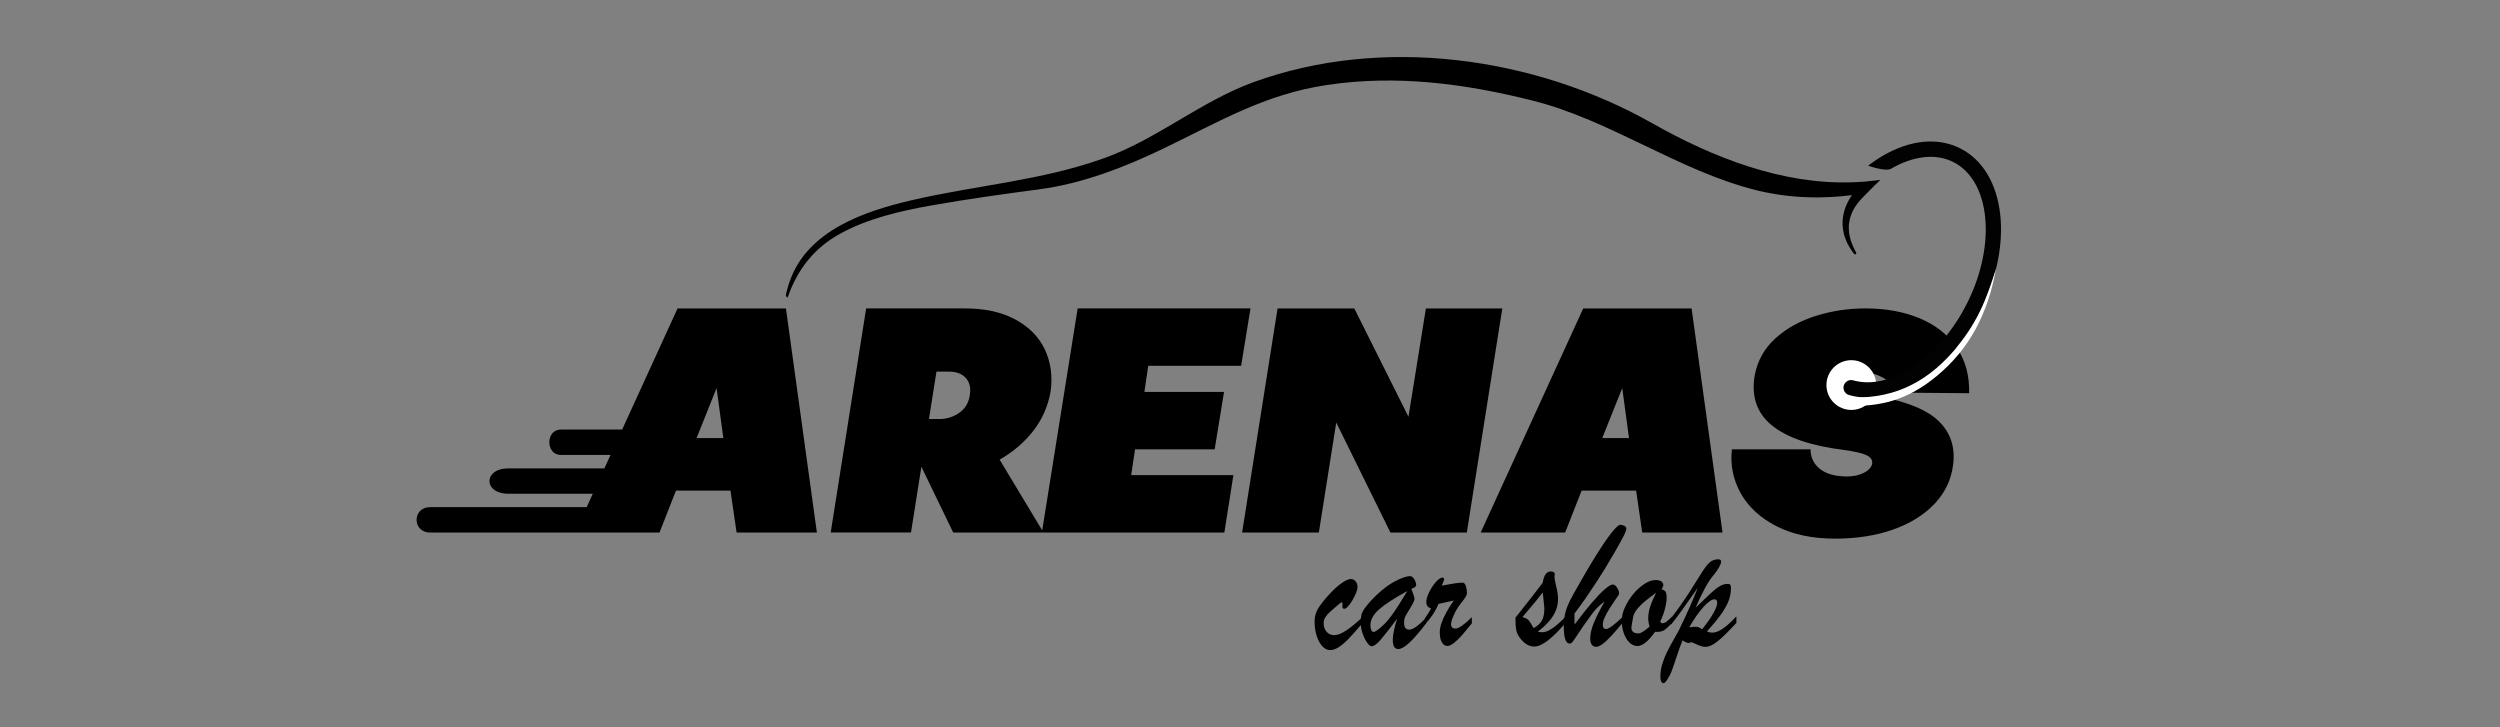 <svg version="1.1" id="Capa_1" xmlns="http://www.w3.org/2000/svg" xmlns:xlink="http://www.w3.org/1999/xlink" x="0px" y="0px" viewBox="0 0 841.89 244.98" style="enable-background:new 0 0 841.89 244.98;" xml:space="preserve">
<rect x="0" y="0" width="841.89" height="244.98" fill="#808080" stroke="none"/>
<style type="text/css">
	.st0{fill-rule:evenodd;clip-rule:evenodd;fill:#FFFFFF;}
	.st1{fill-rule:evenodd;clip-rule:evenodd;fill:#020203;}
</style>
<g>
	<path d="M228.17,103.87l-18.66,40.79c-6.88,0-13.76,0-20.64,0c-5.17,0-5.18,8.54,0,8.54c5.58,0,11.15,0,16.73,0l-2.07,4.53
		c-10.77,0-21.54,0-32.31,0c-8.52,0-8.53,8.54,0,8.54c9.47,0,18.94,0,28.41,0l-2.07,4.52c-17.57,0-35.14,0-52.71,0
		c-6.08,0-6.09,8.54,0,8.54c16.27,0,32.54,0,48.8,0l0,0h28.45l5.54-14.12h18.35l2.06,14.12h27.04l-10.42-75.46H228.17z
		 M234.58,147.52l6.73-16.83l2.28,16.83H234.58z"></path>
	<path d="M417.96,123.19l3.15-19.33h-58.2l-11.94,74.75l-14.34-23.82c4.56-2.61,8.34-5.84,11.35-9.72c3-3.87,4.94-8.27,5.81-13.19
		c0.72-5.14,0.09-9.84-1.9-14.12c-1.99-4.27-5.34-7.67-10.04-10.21c-4.71-2.53-10.53-3.76-17.48-3.69h-5.65h-8.36h-18.68
		l-11.94,75.46h27.04l3.5-22.14L321,179.33h29.86h0.54h60.91l3.04-19.33h-34.42l1.3-8.69h26.82l3.15-19.33h-26.82l1.3-8.79H417.96z
		 M326.65,132.64c-0.29,2.68-1.41,4.74-3.37,6.19c-1.95,1.45-4.16,2.21-6.62,2.28h-3.83l2.53-15.96h3.8
		c2.53-0.07,4.49,0.56,5.86,1.9C326.39,128.39,326.94,130.25,326.65,132.64z"></path>
	<polygon points="480.18,103.87 474.31,140.35 456.07,103.87 430.23,103.87 418.29,179.33 444.13,179.33 449.99,142.3 
		468.23,179.33 493.96,179.33 505.91,103.87"></polygon>
	<path d="M533.16,103.87l-34.53,75.46h28.45l5.54-14.12h18.35l2.06,14.12h27.04l-10.42-75.46H533.16z M539.57,147.52l6.73-16.83
		l2.28,16.83H539.57z"></path>
	<path d="M651.78,140.84c-4.82-4.02-13.7-6.89-26.66-8.63l-1.19-0.22c-2.75-0.43-4.61-0.85-5.59-1.25c-0.98-0.4-1.43-1.07-1.36-2.01
		c0.14-0.72,0.58-1.37,1.3-1.96c0.72-0.58,1.67-1.01,2.82-1.3c1.16-0.29,2.42-0.43,3.8-0.43c3.33,0,6.28,0.65,8.85,1.95
		c2.57,1.3,3.89,3.04,3.96,5.21l25.41,0.22c0.14-5.93-1.25-11.06-4.18-15.36c-2.93-4.31-7.06-7.58-12.38-9.83
		c-5.32-2.24-11.46-3.37-18.4-3.37c-5.72,0-11.26,0.83-16.61,2.5c-5.36,1.67-9.9,4.18-13.63,7.55c-3.73,3.37-6.06,7.51-7,12.43
		c-1.23,7.17,0.71,12.81,5.81,16.94c5.1,4.13,13.19,6.88,24.27,8.25c3.76,0.51,6.37,1.14,7.82,1.9c1.45,0.76,1.96,1.83,1.52,3.2
		c-0.58,1.38-1.92,2.43-4.02,3.15c-2.1,0.72-4.67,0.87-7.71,0.43c-2.82-0.43-5.01-1.45-6.57-3.04c-1.56-1.59-2.33-3.55-2.33-5.86
		h-26.49c-0.58,5.28,0.42,10.22,2.99,14.82c2.57,4.6,6.59,8.29,12.05,11.08c5.46,2.79,12.03,4.18,19.71,4.18
		c7.24,0,13.74-1.01,19.49-3.04c5.75-2.03,10.41-4.9,13.95-8.63c3.55-3.73,5.65-8.09,6.3-13.08
		C658.57,150.12,656.59,144.86,651.78,140.84z"></path>
</g>
<g>
	<path class="st0" d="M623.44,138.05c4.61,0,8.38-3.76,8.38-8.38c0-4.61-3.76-8.38-8.38-8.38c-4.62,0-8.38,3.76-8.38,8.38
		C615.06,134.28,618.83,138.05,623.44,138.05z"></path>
	<path class="st1" d="M629.12,55.8c1.67-1.3,3.38-2.45,5.11-3.45c8.81-5.1,18.14-6.3,25.9-2.38c7.76,3.92,12.34,12.14,13.46,22.26
		c1.08,9.73-1.06,21.29-6.66,32.38c-5.13,10.16-12.32,18.22-20.01,23.27c-8.04,5.28-16.68,7.32-24.25,5.15
		c-1.37-0.39-2.16-1.82-1.77-3.18c0.39-1.37,1.82-2.16,3.18-1.77c6.09,1.74,13.23-0.03,20.02-4.49
		c6.97-4.58,13.51-11.95,18.24-21.29c5.14-10.17,7.11-20.7,6.14-29.49c-0.93-8.41-4.56-15.15-10.66-18.23c-6.1-3.08-13.68-2-21,2.24
		C634.94,57.89,629.12,55.8,629.12,55.8z"></path>
	<path class="st0" d="M621.67,133.73c14.84,1.01,26.39-4.25,36.17-15.46c7.83-8.98,11.02-17.15,14.34-27.82
		c-2.73,15.28-9.09,27.23-20.03,36.24c-9.57,7.88-18.67,10.52-30.96,9.92L621.67,133.73z"></path>
</g>
<path d="M628.44,61.12l-1.5,0.1l-0.75,0.05c-0.25,0.02-0.5,0.02-0.75,0.04l-1.5,0.07c-23.61,0.88-47.04-8.27-67.44-19.82
	c-39.78-22.52-91.11-29.64-134.43-13.87c-17.7,6.45-32.42,19.17-50.12,25.53c-21.25,7.65-43.17,9.15-64.9,14.2
	c-15.63,3.63-35.01,10.05-41.06,27.2L265.85,95c-0.09,0.25-0.18,0.5-0.26,0.76l-0.23,0.77l-0.12,0.38c-0.04,0.13-0.07,0.26-0.1,0.39
	l-0.2,0.78l-0.05,0.19c-0.01,0.06-0.03,0.13-0.04,0.19c-0.17,0.84-0.45,1.32,0.39,1.75c3.27-9.44,8.82-16.6,17.62-21.47
	c9.38-5.19,20.41-7.71,30.84-9.56c12.01-2.13,24.11-3.81,36.19-5.41c14.71-1.95,28.77-7.42,42.14-13.86
	c18.76-9.03,33.87-18.16,54.82-21.29c23.37-3.5,46.23-0.5,69,5.19c26.49,6.61,49.39,23.74,75.62,30.25l0.74,0.18l0.37,0.09l0.4,0.09
	l1.58,0.34c0.53,0.12,1.05,0.21,1.57,0.3l0.78,0.14c0.26,0.05,0.52,0.1,0.78,0.14l1.57,0.24c0.26,0.04,0.52,0.08,0.78,0.12l0.78,0.1
	l1.57,0.19l1.57,0.15l0.79,0.07l0.78,0.05l1.57,0.1c0.52,0.03,1.05,0.04,1.57,0.06l0.78,0.03c0.26,0.01,0.52,0.01,0.79,0.01
	l1.57,0.02c0.52,0,1.05-0.01,1.57-0.02c1.04-0.01,2.09-0.06,3.13-0.11l0.39-0.02l0.39-0.03l0.78-0.05l0.78-0.05
	c0.26-0.02,0.52-0.03,0.78-0.06c1.04-0.1,2.07-0.19,3.11-0.32c0.3-0.04,0.6-0.07,0.9-0.11c-0.19,0.28-0.38,0.56-0.56,0.85
	c-0.6,0.97-1.13,2-1.55,3.08c-0.42,1.08-0.72,2.21-0.89,3.35c-0.09,0.57-0.14,1.15-0.15,1.73c-0.02,0.58,0,1.16,0.06,1.73
	c0.05,0.57,0.14,1.14,0.25,1.69c0.05,0.28,0.13,0.55,0.19,0.83c0.08,0.27,0.15,0.54,0.24,0.81c0.17,0.53,0.38,1.05,0.6,1.56
	c0.23,0.5,0.46,1,0.74,1.47c0.26,0.48,0.55,0.94,0.85,1.39c0.15,0.22,0.31,0.44,0.46,0.66c0.16,0.22,0.32,0.43,0.48,0.64
	c0.12,0.17,0.35,0.22,0.54,0.11c0.2-0.12,0.28-0.38,0.16-0.59l-0.01-0.01l-0.37-0.68c-0.11-0.23-0.23-0.46-0.35-0.69
	c-0.22-0.47-0.43-0.93-0.61-1.41c-0.05-0.12-0.09-0.24-0.14-0.36l-0.13-0.36l-0.07-0.18l-0.06-0.18l-0.11-0.36
	c-0.14-0.49-0.27-0.97-0.36-1.46c-0.05-0.24-0.08-0.49-0.13-0.74c-0.03-0.25-0.07-0.49-0.08-0.74c-0.05-0.49-0.06-0.98-0.05-1.47
	c0-0.24,0.02-0.49,0.04-0.73c0.03-0.24,0.05-0.48,0.09-0.72c0.07-0.48,0.16-0.95,0.28-1.42c0.12-0.46,0.27-0.92,0.45-1.37
	c0.17-0.45,0.37-0.88,0.59-1.31c0.44-0.85,0.96-1.65,1.55-2.41c1.17-1.49,2.57-2.79,3.88-4.14c0.65-0.68,1.05-1.08,1.67-1.69
	c0.36-0.35,1.21-1.18,2.1-2L628.44,61.12z"></path>
<g>
	<g>
		<path d="M458.61,208.04l0,2.07c-1.84,2.16-3.35,3.84-4.51,5.04c-1.16,1.2-2.25,2.12-3.26,2.78c-1.01,0.66-2,0.99-2.97,0.99
			c-0.95,0-1.82-0.44-2.62-1.34c-0.8-0.89-1.42-2.07-1.87-3.52c-0.45-1.45-0.68-2.99-0.68-4.62c0-1.4,0.25-2.65,0.77-3.74
			c0.52-1.09,1.52-2.5,3-4.24c1.76-2.06,3.39-3.65,4.9-4.78s2.7-1.69,3.56-1.69c0.62,0,1.15,0.26,1.58,0.77
			c0.43,0.51,0.65,1.16,0.65,1.94c0,0.66-0.28,1.6-0.85,2.81s-1.21,2.27-1.91,3.17c-0.71,0.9-1.27,1.34-1.68,1.34
			c-0.45,0-0.67-0.29-0.67-0.86c0.02-0.17,0.03-0.32,0.04-0.46c0.01-0.14,0.01-0.29,0.01-0.43c0-0.25-0.08-0.39-0.22-0.42
			s-0.32,0.05-0.53,0.23c-1.73,1.44-2.91,2.46-3.55,3.05c-0.64,0.59-1.14,1.18-1.51,1.78c-0.37,0.6-0.56,1.23-0.55,1.88
			c0,1.21,0.33,2.2,0.99,2.96c0.66,0.76,1.51,1.14,2.57,1.14c1.09,0,2.4-0.5,3.92-1.5S456.54,209.95,458.61,208.04z"></path>
		<path d="M461.53,202.44c2.62-2.84,5.17-4.96,7.63-6.34c2.47-1.38,4.38-2.08,5.72-2.08c0.36,0,0.7,0.18,1.01,0.54
			c0.31,0.36,0.56,0.78,0.74,1.25c0.18,0.47,0.27,0.82,0.27,1.05c0,0.37-0.12,0.64-0.36,0.82c-0.24,0.17-0.66,0.39-1.27,0.63
			c0.12,0.33,0.28,0.75,0.47,1.26c0.19,0.51,0.34,0.93,0.44,1.25c0.1,0.32,0.16,0.6,0.16,0.85c0,0.49-0.42,1.42-1.25,2.77
			c-0.83,1.35-1.42,2.34-1.76,2.98s-0.5,1.42-0.5,2.35c0,1.52,0.59,2.28,1.77,2.28c1.21,0,3.1-1.35,5.67-4.05l0,1.88
			c-4.36,5.79-7.48,8.69-9.37,8.69c-0.67,0-1.15-0.26-1.44-0.79c-0.28-0.52-0.43-1.3-0.43-2.33c0-1.63,0.49-3.98,1.46-7.07
			c-2.52,3.34-4.39,5.71-5.61,7.13c-1.22,1.41-2.23,2.12-3.03,2.12c-0.38,0-0.86-0.39-1.43-1.17c-0.57-0.78-1.08-1.79-1.52-3.04
			c-0.44-1.25-0.67-2.54-0.67-3.87c0-0.97,0.08-1.78,0.23-2.43c0.15-0.65,0.46-1.31,0.9-1.99
			C459.83,204.45,460.55,203.56,461.53,202.44z M473.94,199.02c-4.49,2.46-7.69,4.54-9.59,6.25c-1.91,1.71-2.86,3.47-2.85,5.29
			c0,0.66,0.1,1.2,0.29,1.62c0.19,0.42,0.45,0.63,0.78,0.63c0.19,0,0.53-0.14,1.01-0.43c1.81-1.28,3.47-2.94,4.97-5
			C470.04,205.34,471.83,202.55,473.94,199.02z"></path>
		<path d="M479.79,210.32l0-2.01c0.93-1.32,1.64-2.44,2.12-3.37c-0.55-0.23-0.96-0.5-1.21-0.83s-0.38-0.82-0.38-1.48
			c0-0.74,0.26-1.68,0.77-2.81c0.52-1.13,1.15-2.19,1.91-3.18c0.76-0.99,1.45-1.63,2.07-1.92c0.24-0.14,0.47-0.22,0.7-0.22
			c0.35,0,0.52,0.19,0.52,0.58c0,0.35-0.27,1.06-0.8,2.13c3.56-0.66,5.8-1,6.74-1c0.36,0,0.61,0.04,0.75,0.12
			c0.29,0.19,0.54,0.62,0.73,1.3c0.19,0.68,0.29,1.36,0.29,2.04c0,0.43-0.16,0.9-0.48,1.4c-0.32,0.51-0.87,1.24-1.64,2.21
			c-0.91,1.18-1.68,2.45-2.3,3.83s-0.93,2.42-0.93,3.12c0,0.97,0.5,1.45,1.51,1.45c1.05,0,2.88-1.28,5.49-3.84l0,2.07
			c-1.43,1.79-2.61,3.21-3.54,4.24c-0.93,1.03-1.79,1.85-2.59,2.46c-0.79,0.61-1.5,0.91-2.12,0.92c-0.73,0-1.33-0.39-1.82-1.19
			c-0.48-0.79-0.73-1.94-0.73-3.44c0-0.88,0.19-1.89,0.57-3.03s0.93-2.36,1.67-3.69c0.73-1.33,1.56-2.65,2.47-3.97
			c-0.48,0.12-1.03,0.25-1.63,0.39c-0.61,0.13-1.24,0.27-1.92,0.42c-0.67,0.14-1.19,0.26-1.56,0.34
			C483.37,205.91,481.82,208.23,479.79,210.32z"></path>
		<path d="M510.34,208.75l0-0.74c4.45-5.61,7.51-9.53,9.18-11.78c0.38-2.53,1.29-3.8,2.74-3.8c0.36,0,0.75,0.12,1.17,0.37l0.16,0.59
			c-0.07,0.25-0.1,0.6-0.1,1.05c0,0.39,0.13,1.12,0.38,2.18c0.25,1.06,0.45,1.95,0.59,2.67c0.14,0.72,0.21,1.53,0.21,2.44
			c0,1.36-0.26,2.66-0.77,3.91c-0.51,1.25-1.26,2.44-2.25,3.58c-0.98,1.14-2.25,2.31-3.8,3.51c0.62,0.12,1.11,0.18,1.48,0.18
			c0.71,0,1.47-0.21,2.29-0.64c0.82-0.42,1.66-0.99,2.51-1.7s1.85-1.63,2.99-2.77l0,2.07c-2.21,2.58-4.18,4.53-5.92,5.86
			s-3.25,2-4.51,2c-1.62,0-3.13-0.82-4.51-2.46c-0.81-0.99-1.32-1.93-1.52-2.84S510.34,210.29,510.34,208.75z M520,204.01
			l-0.47-4.51c-1.07,1.44-3.35,4.22-6.85,8.32c1.04,0.27,1.75,0.62,2.13,1.08c0.38,0.45,0.92,1.33,1.61,2.62
			c1.17-0.58,2.07-1.37,2.7-2.37c0.63-1,0.94-2.36,0.94-4.09c0-0.21,0-0.39-0.01-0.56C520.03,204.34,520.02,204.18,520,204.01z"></path>
		<path d="M546.39,207.82l0,1.95c-1.5,1.83-2.8,3.33-3.89,4.5c-1.1,1.17-2.05,2.05-2.87,2.64c-0.82,0.6-1.51,0.9-2.08,0.9
			c-1.35,0-2.02-0.94-2.03-2.84c0-1.52,0.41-3.29,1.25-5.3c0.83-2.01,2.04-4.37,3.6-7.09c-0.78,0.52-1.51,1.11-2.2,1.78
			c-0.69,0.67-1.3,1.37-1.84,2.1c-0.54,0.73-0.98,1.36-1.34,1.87c-1.12,1.5-2.2,3.04-3.23,4.62c-1.03,1.58-1.73,2.6-2.09,3.08
			c-0.36,0.47-0.71,0.71-1.04,0.71c-1.35,0-2.03-1.97-2.03-5.92c0-1.3,0.16-2.73,0.49-4.29c0.33-1.56,1.2-3.63,2.63-6.21
			c3.01-5.4,5.59-9.81,7.74-13.24c2.14-3.43,3.92-6.03,5.34-7.79c1.41-1.76,2.36-2.62,2.85-2.58c0.6,0.06,1.09,0.2,1.47,0.43
			c0.37,0.23,0.56,0.48,0.56,0.77c0,0.51-0.29,1.37-0.89,2.55c-0.59,1.18-1.62,3.03-3.06,5.55c-1.57,2.66-2.68,4.53-3.33,5.61
			c-0.65,1.08-1.63,2.62-2.93,4.61c-1.3,1.99-2.49,3.76-3.57,5.32c-1.08,1.56-2.31,3.24-3.68,5.06l0.01,3.71
			c2.31-3.07,4.31-5.59,6-7.54c1.69-1.96,3.12-3.44,4.3-4.44c1.17-1,2.04-1.5,2.59-1.5c0.52,0,1,0.36,1.45,1.09
			c0.45,0.73,0.68,1.33,0.68,1.8c0,0.21-0.09,0.46-0.26,0.77c-1.24,1.77-2.23,3.24-2.96,4.4c-0.73,1.17-1.3,2.21-1.69,3.12
			c-0.4,0.92-0.59,1.7-0.59,2.36c0,0.97,0.39,1.45,1.17,1.45C541.71,211.82,543.54,210.48,546.39,207.82z"></path>
		<path d="M563.06,207.73l0,2.07c-1.14,1.24-2.05,2.06-2.74,2.48s-1.68,0.58-2.98,0.5c-2.24,3.17-4.22,4.76-5.93,4.77
			c-0.97,0-1.85-0.38-2.65-1.14c-0.8-0.76-1.43-1.8-1.91-3.11c-0.48-1.32-0.72-2.79-0.72-4.42c0-1.32,0.36-2.78,1.09-4.39
			c0.73-1.61,1.68-3.11,2.84-4.5c1.16-1.39,2.41-2.52,3.74-3.37c1.33-0.86,2.56-1.29,3.7-1.29c0.81,0,1.45,0.15,1.92,0.44
			c0.47,0.3,0.7,0.71,0.7,1.25c0,0.41-0.2,0.89-0.59,1.42c0.66,0.16,1.11,0.44,1.35,0.82c0.24,0.38,0.36,1.08,0.37,2.08
			c0,0.99-0.19,2.23-0.58,3.74c-0.39,1.5-0.92,2.92-1.59,4.23l0.47,0.56l0.39,0c0.29,0,0.58-0.09,0.87-0.26
			c0.29-0.17,0.54-0.36,0.76-0.56C561.8,208.85,562.3,208.42,563.06,207.73z M557.7,199.62c-1.43,1.03-2.66,1.96-3.67,2.8
			c-1.02,0.84-1.88,1.68-2.59,2.54s-1.18,1.72-1.42,2.58c-0.43,2.31-0.64,3.55-0.64,3.74c0,1.36,0.8,2.04,2.39,2.03
			c0.74,0,1.99-0.76,3.73-2.29c-0.3-0.97-0.44-1.89-0.45-2.78c0-1.3,0.22-2.62,0.67-3.97C556.16,202.92,556.83,201.37,557.7,199.62z"></path>
		<path d="M562.7,210.39l0-2.16c2.41-3.13,4.49-6.08,6.24-8.84c1.75-2.76,3.13-4.96,4.15-6.58s1.91-2.78,2.69-3.45
			c0.78-0.67,1.75-1.01,2.93-1.01c0.59,0,0.88,0.27,0.88,0.8c0,0.43-0.24,1.07-0.71,1.92c-0.47,0.85-1.08,1.71-1.82,2.6
			c-0.98,1.16-1.94,2.6-2.88,4.34c-0.94,1.74-2,3.96-3.19,6.66c0.93-0.87,2-1.89,3.22-3.08c1.21-1.19,2.21-2.11,2.98-2.78
			c0.77-0.67,1.53-1.2,2.28-1.59c0.75-0.39,1.51-0.59,2.27-0.59c0.48,0,0.8,0.1,0.95,0.31c0.15,0.21,0.22,0.61,0.22,1.2
			c0,1.56-0.32,3.09-0.95,4.59c-0.64,1.49-1.55,3.04-2.74,4.65c-1.19,1.61-2.66,3.36-4.4,5.26c0.6,0.27,1.23,0.4,1.87,0.4
			c2,0,4.69-1.83,8.05-5.48l0,2.22c-1.31,1.4-2.59,2.72-3.84,3.96c-1.25,1.24-2.43,2.23-3.53,2.97c-1.11,0.74-2.12,1.11-3.06,1.12
			c-0.35,0-0.71-0.04-1.1-0.14c-0.39-0.09-0.75-0.21-1.08-0.34c-0.33-0.13-0.75-0.32-1.27-0.57c-0.52-0.25-0.92-0.42-1.19-0.52
			c-0.55,0.17-0.86,0.25-0.93,0.25c-0.6,0-1.31-0.29-2.13-0.86c-0.57,1.32-1.19,3.02-1.87,5.11c-0.68,2.09-1.25,3.75-1.71,4.99
			c-0.46,1.23-1.08,2.42-1.86,3.55c-0.43,0.52-0.73,0.77-0.91,0.77c-0.74,0-1.12-0.78-1.12-2.34c0-1.36,0.22-2.77,0.68-4.25
			c0.46-1.47,1.02-2.87,1.68-4.19c0.66-1.32,1.39-2.65,2.18-4c0.79-1.35,1.35-2.35,1.68-3.01c2.72-5.6,4.84-10.37,6.35-14.31
			C567.73,203.73,564.73,207.88,562.7,210.39z M573.22,211.89c1.71-2.14,2.98-3.97,3.81-5.47c0.83-1.5,1.25-2.66,1.25-3.46
			c0-0.76-0.32-1.14-0.96-1.14c-0.86,0-2.08,0.85-3.64,2.55s-3.17,3.99-4.82,6.88c1.28-0.17,2.13-0.22,2.57-0.17
			C571.86,211.12,572.46,211.39,573.22,211.89z"></path>
	</g>
</g>
</svg>
